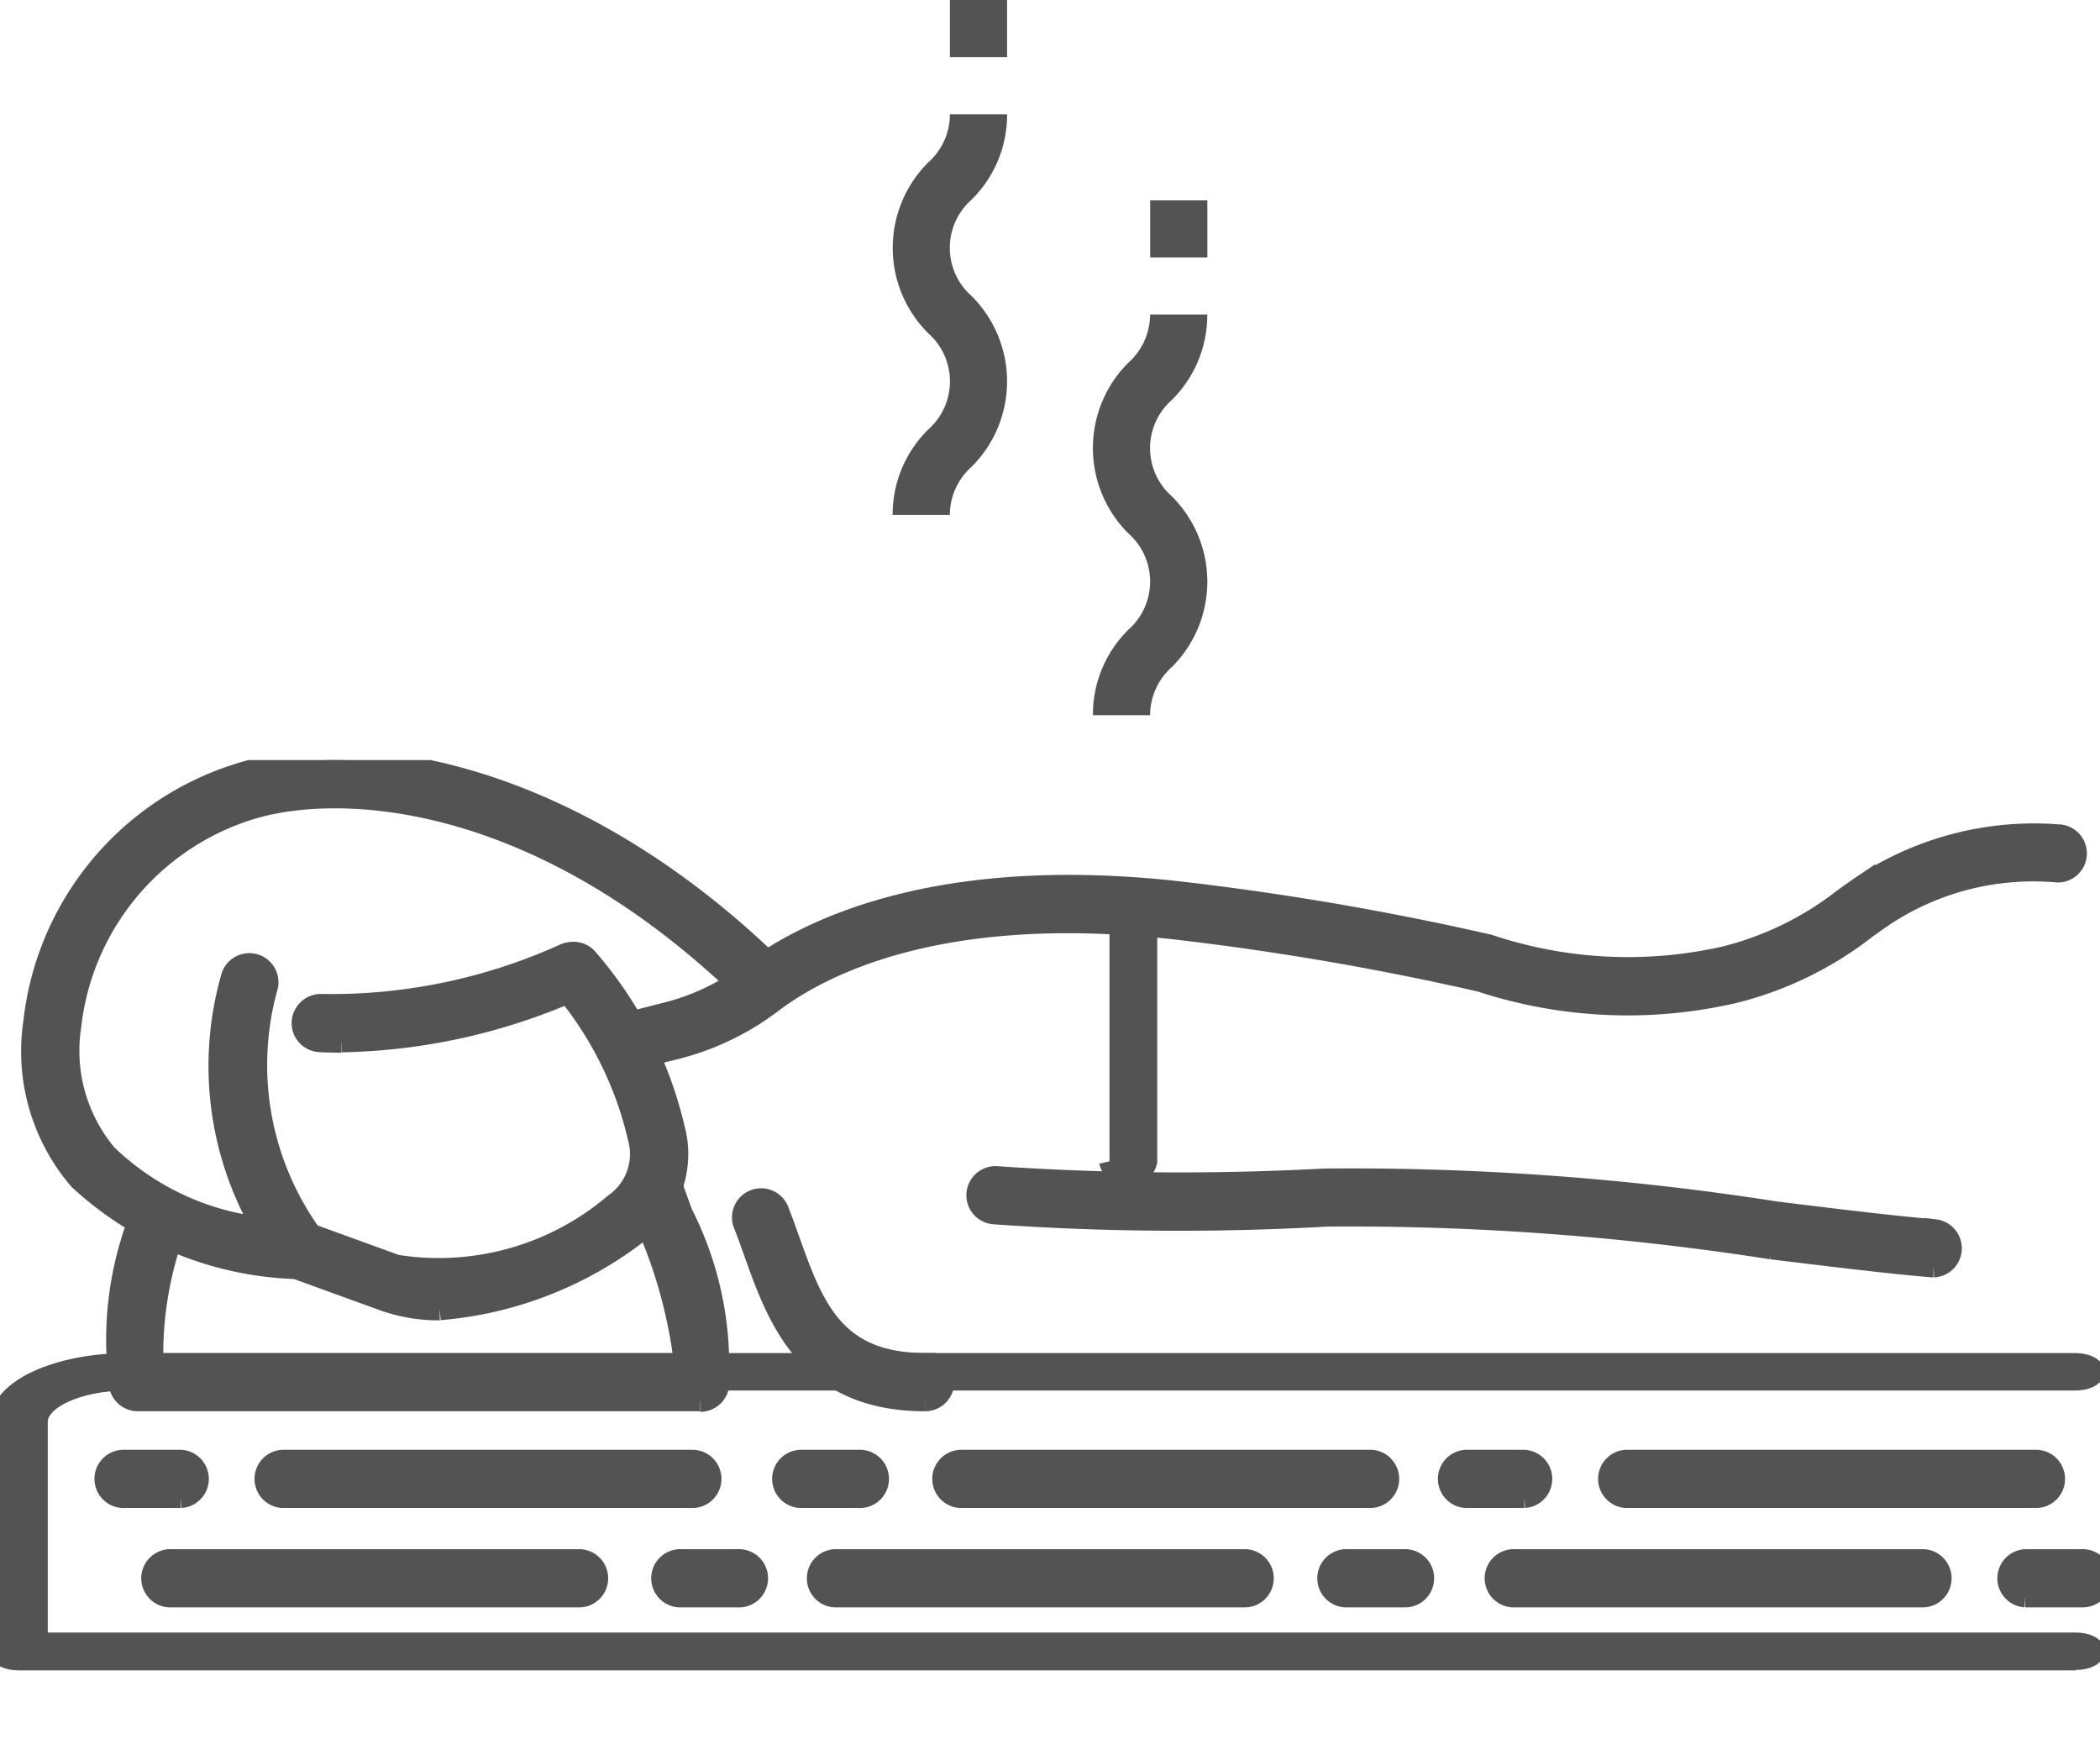 <svg id="Group_89118" data-name="Group 89118" xmlns="http://www.w3.org/2000/svg" xmlns:xlink="http://www.w3.org/1999/xlink" width="25.231" height="20.895" viewBox="0 0 25.231 20.895">
  <defs>
    <clipPath id="clip-path">
      <rect id="Rectangle_29817" data-name="Rectangle 29817" width="25.231" height="11.764" fill="#535353" stroke="#535353" stroke-width="0.25"/>
    </clipPath>
  </defs>
  <g id="Group_89058" data-name="Group 89058" transform="translate(0 9.131)">
    <g id="Group_89057" data-name="Group 89057" transform="translate(0 0)" clip-path="url(#clip-path)">
      <path id="Path_436929" data-name="Path 436929" d="M20.8,5.264a.225.225,0,0,1-.054-.443L21.3,4.68A2.761,2.761,0,0,0,22.312,4.2c.677-.514,2.259-1.324,5.256-.968a34.567,34.567,0,0,1,3.631.627A5.263,5.263,0,0,0,34.043,4a3.824,3.824,0,0,0,1.426-.7c.081-.058.164-.117.249-.174a3.745,3.745,0,0,1,2.318-.589.224.224,0,1,1,0,.449,3.25,3.25,0,0,0-2.068.513c-.08.054-.157.108-.238.167a4.258,4.258,0,0,1-1.574.768A5.669,5.669,0,0,1,31.1,4.3a34.1,34.1,0,0,0-3.587-.62c-2.84-.337-4.308.406-4.931.879a3.2,3.2,0,0,1-1.17.556l-.563.141a.226.226,0,0,1-.055.007" transform="translate(-13.312 -1.64)" fill="#535353" stroke="#535353" stroke-width="0.25"/>
      <path id="Path_436930" data-name="Path 436930" d="M48.79,15.262h-.019c-.484-.04-1.155-.122-1.93-.216a32.946,32.946,0,0,0-5.328-.394,31.756,31.756,0,0,1-4.013-.027.225.225,0,0,1,.025-.449,32.382,32.382,0,0,0,3.946.029,33.047,33.047,0,0,1,5.425.395c.771.095,1.438.176,1.913.215a.225.225,0,0,1-.018.448" transform="translate(-25.56 -9.173)" fill="#535353" stroke="#535353" stroke-width="0.25"/>
      <path id="Path_436931" data-name="Path 436931" d="M27.484,17.394c-1.416,0-1.771-.99-2.055-1.787-.04-.111-.077-.216-.117-.319a.225.225,0,1,1,.418-.163c.043.109.083.222.122.331.286.8.533,1.488,1.633,1.488a.225.225,0,0,1,0,.45" transform="translate(-16.37 -9.696)" fill="#535353" stroke="#535353" stroke-width="0.25"/>
      <path id="Path_436932" data-name="Path 436932" d="M11.473,10.833a1.961,1.961,0,0,1-.676-.114l-1.084-.394A.225.225,0,0,1,9.866,9.9l1.085.394a3.257,3.257,0,0,0,2.622-.737.727.727,0,0,0,.286-.785,4.316,4.316,0,0,0-.943-1.859.225.225,0,0,1,.319-.317,4.754,4.754,0,0,1,1.059,2.059,1.179,1.179,0,0,1-.462,1.271,4.507,4.507,0,0,1-2.358.905" transform="translate(-6.19 -4.227)" fill="#535353" stroke="#535353" stroke-width="0.25"/>
      <path id="Path_436933" data-name="Path 436933" d="M62.1,5.059a.23.23,0,0,1,.449,0V7.978a.23.23,0,0,1-.449,0" transform="translate(-48.77 -3.157)" fill="#535353" stroke="#535353" stroke-width="0.25"/>
      <path id="Path_436934" data-name="Path 436934" d="M10.755,7.618q-.129,0-.259-.006a.225.225,0,0,1-.213-.235.227.227,0,0,1,.235-.214,6.789,6.789,0,0,0,2.922-.607.225.225,0,0,1,.2.4,7.227,7.227,0,0,1-2.883.658" transform="translate(-6.654 -4.228)" fill="#535353" stroke="#535353" stroke-width="0.25"/>
      <path id="Path_436935" data-name="Path 436935" d="M4.309,6.111h0A4.028,4.028,0,0,1,1.659,5.041a2.365,2.365,0,0,1-.546-1.886A3.537,3.537,0,0,1,3.518.183C5.061-.337,7.681.19,10.059,2.54a.225.225,0,0,1-.316.32C7.182.328,4.715.254,3.661.609A3.085,3.085,0,0,0,1.56,3.2a1.936,1.936,0,0,0,.434,1.541,3.191,3.191,0,0,0,1.865.874,3.878,3.878,0,0,1-.374-2.994.225.225,0,1,1,.432.123,3.491,3.491,0,0,0,.565,3,.225.225,0,0,1-.173.368" transform="translate(-0.709 0)" fill="#535353" stroke="#535353" stroke-width="0.25"/>
      <path id="Path_436936" data-name="Path 436936" d="M10.93,16.671H4.175a.225.225,0,0,1-.213-.155,4.043,4.043,0,0,1,.268-2.131.225.225,0,0,1,.428.139,4.337,4.337,0,0,0-.3,1.7h6.385a5.9,5.9,0,0,0-.445-1.647c-.06-.162-.112-.3-.148-.415a.225.225,0,0,1,.427-.139c.034.1.084.241.143.4a4.021,4.021,0,0,1,.427,2.1.225.225,0,0,1-.214.155" transform="translate(-2.52 -8.973)" fill="#535353" stroke="#535353" stroke-width="0.25"/>
      <path id="Path_436937" data-name="Path 436937" d="M24.938,24.105H.225C.1,24.105,0,24.058,0,24V21.256c0-.393.688-.713,1.533-.713h23.4c.124,0,.225.047.225.1s-.1.1-.225.1H1.533c-.6,0-1.084.226-1.084.5V23.9H24.938c.124,0,.225.047.225.1s-.1.1-.225.1" transform="translate(0 -13.294)" fill="#535353" stroke="#535353" stroke-width="0.25"/>
      <path id="Path_436938" data-name="Path 436938" d="M14.116,24.286H9.205a.225.225,0,0,1,0-.449h4.91a.225.225,0,1,1,0,.449" transform="translate(-5.812 -15.426)" fill="#535353" stroke="#535353" stroke-width="0.25"/>
      <path id="Path_436939" data-name="Path 436939" d="M4.512,24.286H3.838a.225.225,0,1,1,0-.449h.674a.225.225,0,0,1,0,.449" transform="translate(-2.338 -15.426)" fill="#535353" stroke="#535353" stroke-width="0.25"/>
      <path id="Path_436940" data-name="Path 436940" d="M37.19,24.286h-4.91a.225.225,0,0,1,0-.449h4.91a.225.225,0,1,1,0,.449" transform="translate(-20.744 -15.426)" fill="#535353" stroke="#535353" stroke-width="0.25"/>
      <path id="Path_436941" data-name="Path 436941" d="M27.586,24.286h-.674a.225.225,0,1,1,0-.449h.674a.225.225,0,1,1,0,.449" transform="translate(-17.27 -15.426)" fill="#535353" stroke="#535353" stroke-width="0.25"/>
      <path id="Path_436942" data-name="Path 436942" d="M59.862,24.286h-4.91a.225.225,0,0,1,0-.449h4.91a.225.225,0,1,1,0,.449" transform="translate(-35.416 -15.426)" fill="#535353" stroke="#535353" stroke-width="0.25"/>
      <path id="Path_436943" data-name="Path 436943" d="M50.258,24.286h-.674a.225.225,0,1,1,0-.449h.674a.225.225,0,0,1,0,.449" transform="translate(-31.943 -15.426)" fill="#535353" stroke="#535353" stroke-width="0.25"/>
      <path id="Path_436944" data-name="Path 436944" d="M51.176,27.669h4.91a.225.225,0,0,0,0-.449h-4.91a.225.225,0,1,0,0,.449" transform="translate(-32.973 -17.615)" fill="#535353" stroke="#535353" stroke-width="0.25"/>
      <path id="Path_436945" data-name="Path 436945" d="M68.549,27.669h.674a.225.225,0,1,0,0-.449h-.674a.225.225,0,0,0,0,.449" transform="translate(-44.216 -17.615)" fill="#535353" stroke="#535353" stroke-width="0.25"/>
      <path id="Path_436946" data-name="Path 436946" d="M28.1,27.669h4.91a.225.225,0,0,0,0-.449H28.1a.225.225,0,1,0,0,.449" transform="translate(-18.041 -17.615)" fill="#535353" stroke="#535353" stroke-width="0.25"/>
      <path id="Path_436947" data-name="Path 436947" d="M45.475,27.669h.674a.225.225,0,1,0,0-.449h-.674a.225.225,0,1,0,0,.449" transform="translate(-29.283 -17.615)" fill="#535353" stroke="#535353" stroke-width="0.25"/>
      <path id="Path_436948" data-name="Path 436948" d="M5.43,27.669h4.91a.225.225,0,0,0,0-.449H5.43a.225.225,0,1,0,0,.449" transform="translate(-3.368 -17.615)" fill="#535353" stroke="#535353" stroke-width="0.25"/>
      <path id="Path_436949" data-name="Path 436949" d="M22.8,27.669h.674a.225.225,0,1,0,0-.449H22.8a.225.225,0,1,0,0,.449" transform="translate(-14.611 -17.615)" fill="#535353" stroke="#535353" stroke-width="0.25"/>
    </g>
  </g>
  <g id="Group_89059" data-name="Group 89059" transform="translate(10.725)">
    <path id="Path_436950" data-name="Path 436950" d="M56,68.812h.687a.777.777,0,0,1,.261-.578,1.447,1.447,0,0,0,0-2.052.771.771,0,0,1,0-1.157A1.432,1.432,0,0,0,57.375,64h-.687a.777.777,0,0,1-.261.578,1.447,1.447,0,0,0,0,2.051.771.771,0,0,1,0,1.157A1.432,1.432,0,0,0,56,68.812Z" transform="translate(-56 -62.626)" fill="#535353"/>
    <rect id="Rectangle_29818" data-name="Rectangle 29818" width="0.687" height="0.687" transform="translate(0.688 0)" fill="#535353"/>
    <path id="Path_436951" data-name="Path 436951" d="M112,124.812h.687a.777.777,0,0,1,.261-.578,1.447,1.447,0,0,0,0-2.052.771.771,0,0,1,0-1.157,1.432,1.432,0,0,0,.426-1.026h-.687a.777.777,0,0,1-.261.578,1.447,1.447,0,0,0,0,2.051.771.771,0,0,1,0,1.157A1.432,1.432,0,0,0,112,124.812Z" transform="translate(-109.594 -116.22)" fill="#535353"/>
    <rect id="Rectangle_29819" data-name="Rectangle 29819" width="0.687" height="0.687" transform="translate(3.094 2.406)" fill="#535353"/>
  </g>
</svg>
